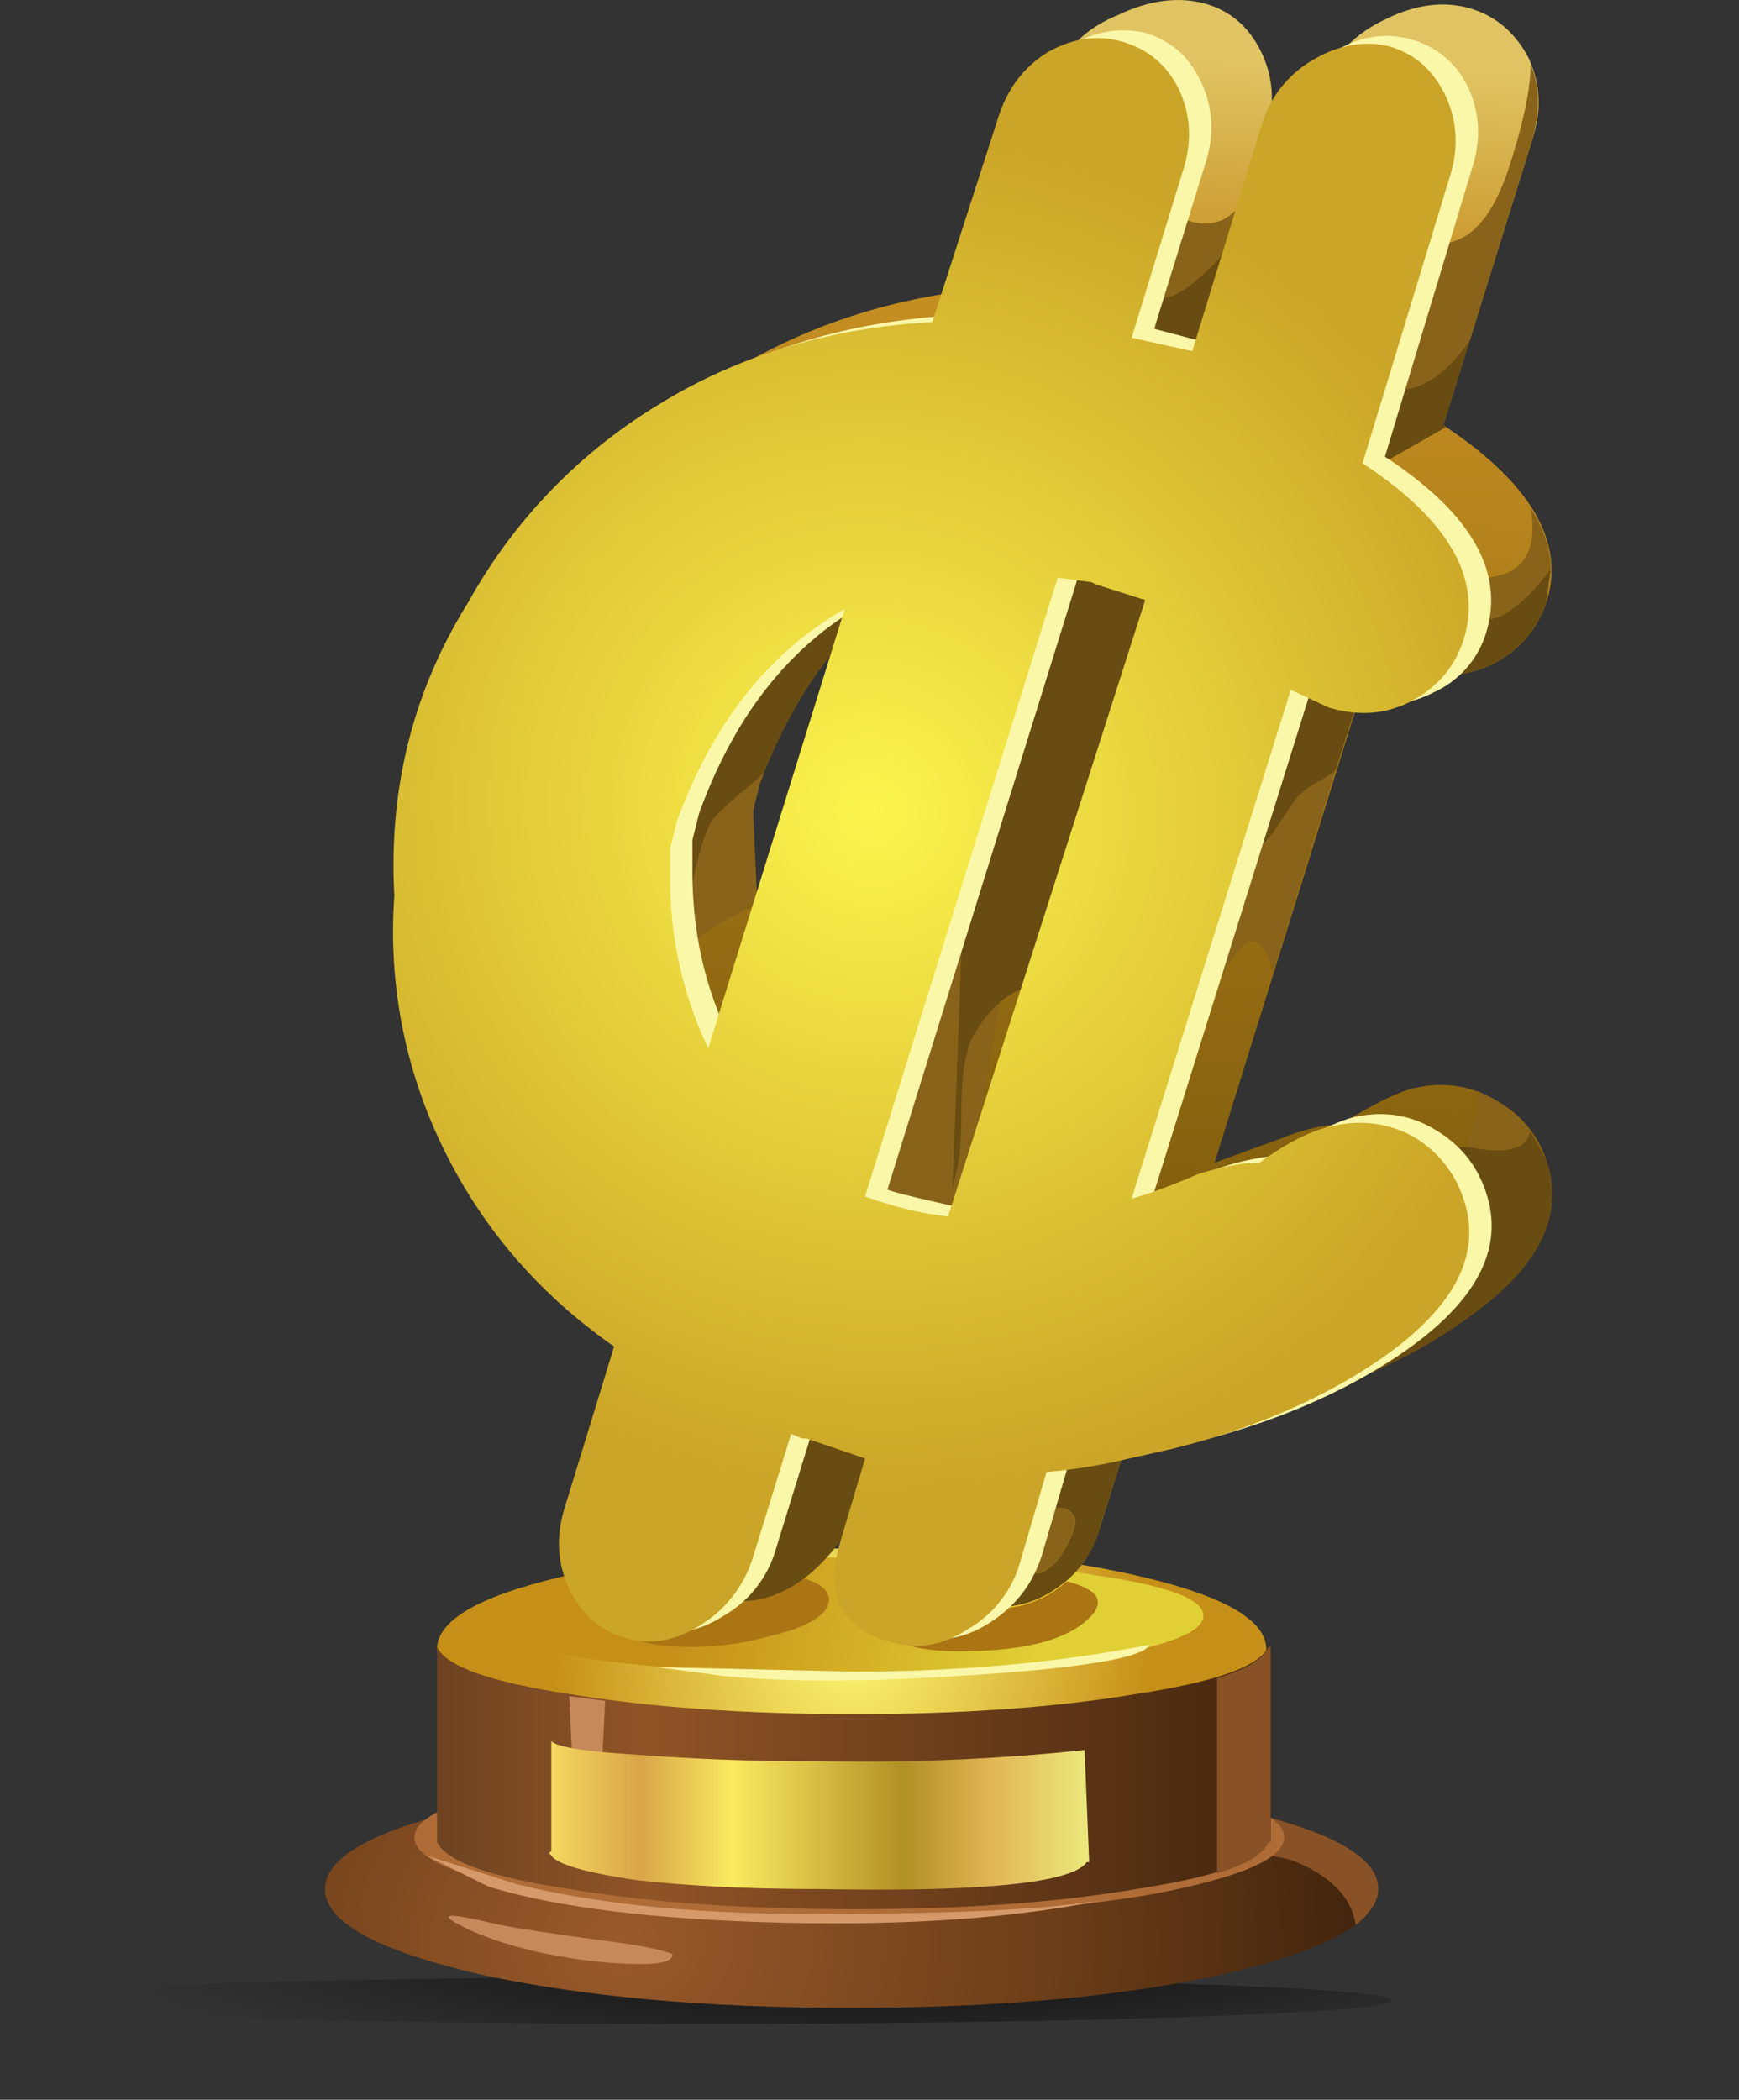 <svg xmlns="http://www.w3.org/2000/svg" viewBox="0 0 38.8 46.834"><rect x="0" y="0" width="38.8" height="46.834" fill="#333333" stroke="none"/><defs><clipPath id="E"><path d="M11.238 19.012c.055 0 .762.386 2.121 1.16 1.067.586 1.735.613 2 .082.106-.16.133-.496.082-1 0-.266-.027-.602-.082-1 0-.188-.027-.574-.078-1.16-.027-.563.039-.934.199-1.121.133-.188.438-.282.918-.282.696.055 1.215.297 1.563.723a.688.688 0 01.117.598c-.078.297-.094.519-.039.679a3.3 3.3 0 00.242.524c.106.133.266.211.481.238.05-.265.172-.652.359-1.16 0-.027.039-.465.117-1.32.403-.051.707-.051.922 0 .106 0 .266.066.481.199.187.109.332.16.437.16-.023-.211.082-.332.32-.359.137-.028.336-.028.602 0 .508 0 .934.175 1.281.519.106.106.36.242.758.403.215.078.336.171.359.277 0 .16.016.336.043.519.184.028.543-.066 1.079-.277a2.768 2.768 0 001.082-.519c.558-.481.918-1.055 1.078-1.723.132-.481.172-1.184.121-2.117-.106-1.735-.989-3.723-2.641-5.961a6.067 6.067 0 00-1.762-1.641c-.398-.238-1.117-.601-2.16-1.078-1.117-.508-2.398-.844-3.84-1-1.437-.16-2.773-.121-4 .117-.851.16-1.878.723-3.078 1.68a145.118 145.118 0 00-2.64 2.242 61.165 61.165 0 00-2.442 2.078c-1.066 1.016-1.73 1.883-2 2.602l3.321 8.801c.75-.641 1.707-.989 2.882-1.043.266-.024.571-.184.918-.477.321-.27.614-.387.879-.363z"/></clipPath><clipPath id="d"><path d="M7 7.467h20v30H7v-30z"/></clipPath><clipPath id="l"><path d="M0-.533h32v7H0v-7z"/></clipPath><clipPath id="m"><path d="M0 0h32v7H0V0z"/></clipPath><clipPath id="n"><path d="M31.039 3.371c0-.773-1.519-1.437-4.559-2-3.039-.559-6.695-.84-10.96-.84-4.266 0-7.918.281-10.961.84C1.52 1.934 0 2.598 0 3.371c0 .801 1.52 1.481 4.559 2.043 3.015.559 6.668.84 10.961.84 4.292 0 7.949-.281 10.96-.84 3.04-.562 4.559-1.242 4.559-2.043z"/></clipPath><clipPath id="b"><path d="M0-28.793h40v47.998H0v-47.998z"/></clipPath><clipPath id="g"><path d="M-.3-53.384h31.25v22.5H-.3v-22.5z"/></clipPath><clipPath id="a"><path d="M0-.533h32v7H0v-7z"/></clipPath><clipPath id="D"><path d="M3 3h25v18H3V3z"/></clipPath><clipPath id="C"><path d="M26.121 16.08c-.16.481-.469.852-.922 1.121-.453.239-.945.293-1.48.16-.348-.082-.758-.296-1.239-.64-.292 0-.652-.067-1.082-.199a9.547 9.547 0 00-1.199-.442l2.84 9.078.68-.316c.535-.16 1.027-.121 1.48.117.453.242.762.602.922 1.082.344 1.094-.254 2.145-1.801 3.16l1.559 5.117c.16.508.133.989-.078 1.442-.215.453-.547.746-1 .879-.453.109-.906.027-1.36-.239a1.99 1.99 0 01-.921-1.16l-1.239-4.039-1.082.239.922 3c.16.507.133.988-.082 1.441-.211.426-.547.707-1 .84s-.906.066-1.359-.199c-.426-.27-.719-.668-.879-1.204l-1.16-3.597c-1.868-.106-3.52-.613-4.961-1.52a9.493 9.493 0 01-3.321-3.48c-.984-1.574-1.425-3.321-1.32-5.242a8.81 8.81 0 01.879-4.52c.695-1.414 1.707-2.586 3.043-3.519l-.883-2.879c-.16-.508-.133-.989.082-1.442s.547-.746 1-.879c.453-.132.906-.054 1.36.239.453.296.761.695.921 1.203l.68 2.199.199-.082h.078l1.043-.359L15 9.959c-.293-.961.012-1.559.918-1.801.453-.133.91-.05 1.363.242.453.266.758.653.918 1.161l.481 1.64a9.921 9.921 0 011.48.239l.719.16c1.414.347 2.641.867 3.68 1.558 1.386.934 1.906 1.907 1.562 2.922zm-13.48 2.68a7.04 7.04 0 00-.68 3.039v.519l.117.481c.641 1.762 1.641 3.027 3 3.801l-2.437-7.84zm4.277-3a6.336 6.336 0 00-1.477.359l3.438 11.039.601-.078.079-.039.882-.281-3.523-11z"/></clipPath><clipPath id="B"><path d="M7 37.467h20v-30H7v30z"/></clipPath><clipPath id="w"><path d="M7 7.467h20v30H7v-30z"/></clipPath><clipPath id="x"><path d="M7 8h20v30H7V8z"/></clipPath><clipPath id="y"><path d="M12.078 23.332l-.117-.48v-.52a7.04 7.04 0 01.68-3.039l2.437 7.84c-1.359-.774-2.359-2.039-3-3.801zm7.481 4.242l-.079.039-.601.078-3.438-11.039c.504-.187 1-.304 1.477-.359l3.523 11-.882.281zm4.16-9.679c.535.132 1.027.078 1.48-.161.453-.269.762-.64.922-1.121.344-1.015-.176-1.988-1.562-2.922-1.039-.691-2.266-1.211-3.68-1.558l-.719-.16a9.921 9.921 0 00-1.48-.239l-.481-1.64a1.988 1.988 0 00-.918-1.16c-.453-.293-.906-.375-1.363-.243-.906.243-1.211.84-.918 1.801l.441 1.481-1.043.359h-.078l-.199.082-.68-2.199a2.188 2.188 0 00-.921-1.203c-.454-.293-.907-.371-1.36-.239-.453.133-.785.426-1 .879s-.242.934-.082 1.442l.883 2.879c-1.336.933-2.348 2.105-3.043 3.519a8.81 8.81 0 00-.879 4.52c-.105 1.922.336 3.668 1.32 5.242a9.486 9.486 0 003.321 3.48c1.441.907 3.093 1.414 4.961 1.52l1.16 3.598c.16.535.453.933.879 1.203.453.265.906.332 1.359.199s.789-.414 1-.84c.215-.453.242-.934.082-1.441l-.922-3 1.082-.239 1.239 4.039c.16.508.464.895.921 1.161.454.265.907.347 1.36.238.453-.133.785-.426 1-.879.211-.453.238-.934.078-1.441l-1.559-5.118c1.547-1.015 2.145-2.066 1.801-3.16-.16-.48-.469-.84-.922-1.082-.453-.238-.945-.277-1.48-.117l-.68.316-2.84-9.078c.293.078.696.227 1.199.442.43.133.79.199 1.082.199.481.344.895.558 1.239.641z"/></clipPath><clipPath id="e"><path d="M-1.806-206.22h25.005v38.025H-1.808v-38.025z"/></clipPath><radialGradient id="u" gradientUnits="userSpaceOnUse" cy="17.698" cx="19.454" gradientTransform="matrix(.8 -.016 0 .8 0 9.163)" r="15.278"><stop offset="0" stop-color="#fcf54d"/><stop offset=".992" stop-color="#cba527"/><stop offset="1" stop-color="#cba527"/></radialGradient><radialGradient id="p" gradientUnits="userSpaceOnUse" cy="-3.65" cx="19.4" r="17.35"><stop offset="0"/><stop offset="1"/></radialGradient><radialGradient id="A" gradientUnits="userSpaceOnUse" cy="-188.01" cx="7.545" r="10.252"><stop offset="0" stop-color="#fff"/><stop offset="1" stop-color="#fff"/></radialGradient><radialGradient id="q" gradientUnits="userSpaceOnUse" cy="43.35" cx="13.85" gradientTransform="matrix(-.8 .003 .003 .669 22.048 -26.245)" r="16.188"><stop offset="0" stop-color="#995a2a"/><stop offset=".627" stop-color="#693c18"/><stop offset="1" stop-color="#44260e"/></radialGradient><radialGradient id="h" gradientUnits="userSpaceOnUse" cy="-36.9" cx="13.7" r="18.625"><stop offset="0" stop-color="#fff"/><stop offset=".992" stop-color="#fff" stop-opacity=".569"/><stop offset="1" stop-color="#fff" stop-opacity=".569"/></radialGradient><radialGradient id="c" gradientUnits="userSpaceOnUse" cy="-3.65" cx="19.4" r="17.35"><stop offset="0" stop-color="#fff"/><stop offset="1" stop-color="#fff" stop-opacity="0"/></radialGradient><radialGradient id="i" gradientUnits="userSpaceOnUse" cy="36.8" cx="19" gradientTransform="matrix(.8 0 0 .8 0 -21.4)" r="6.74"><stop offset="0" stop-color="#fdf771"/><stop offset=".992" stop-color="#c68f18"/><stop offset="1" stop-color="#c68f18"/></radialGradient><radialGradient id="f" gradientUnits="userSpaceOnUse" cy="-188.01" cx="7.545" r="10.252"><stop offset="0" stop-color="#fff"/><stop offset=".992" stop-color="#fff" stop-opacity="0"/><stop offset="1" stop-color="#fff" stop-opacity="0"/></radialGradient><radialGradient id="G" gradientUnits="userSpaceOnUse" cy="-36.9" cx="13.7" r="18.625"><stop offset="0" stop-color="#fcf54d"/><stop offset=".992" stop-color="#b98d25"/><stop offset="1" stop-color="#b98d25"/></radialGradient><mask id="z"><g clip-path="url(#e)"><path d="M-1.806-206.22h25.005v38.025H-1.808v-38.025z" fill="url(#f)"/></g></mask><mask id="v"><g clip-path="url(#d)"><path d="M7 7.467h20v30H7v-30z" fill-opacity=".621"/></g></mask><mask id="o"><g clip-path="url(#b)"><path d="M0-28.793h40v47.998H0v-47.998z" fill="url(#c)"/></g></mask><mask id="k"><g clip-path="url(#a)"><path d="M0-.533h32v7H0v-7z" fill-opacity=".769"/></g></mask><mask id="F"><g clip-path="url(#g)"><path d="M-.3-53.384h31.25v22.5H-.3v-22.5z" fill="url(#h)"/></g></mask><linearGradient id="j" y2="-31.32" gradientUnits="userSpaceOnUse" x2="-22.166" gradientTransform="matrix(-.782 .168 .168 .782 0 37.481)" y1="-31.32" x1="-30.374"><stop offset="0" stop-color="#e0cf35"/><stop offset=".992" stop-color="#c68f18"/><stop offset="1" stop-color="#c68f18"/></linearGradient><linearGradient id="t" y2="-23.595" gradientUnits="userSpaceOnUse" x2="34.051" gradientTransform="matrix(-.035 -.799 -.799 .035 0 37.48)" y1="-23.595" x1=".193"><stop offset="0" stop-color="#e0c463"/><stop offset=".149" stop-color="#c68f22"/><stop offset=".828" stop-color="#7b590a"/><stop offset="1" stop-color="#f1cc2e"/></linearGradient><linearGradient id="s" y2="40.506" gradientUnits="userSpaceOnUse" x2="24.288" gradientTransform="matrix(.8 0 0 -.8 0 37.48)" y1="40.506" x1="12.312"><stop offset="0" stop-color="#f4d75f"/><stop offset=".165" stop-color="#d9a548"/><stop offset=".337" stop-color="#f9ea60"/><stop offset=".655" stop-color="#b19025"/><stop offset=".816" stop-color="#e1b454"/><stop offset="1" stop-color="#ece97d"/></linearGradient><linearGradient id="r" y2="39.675" gradientUnits="userSpaceOnUse" x2="28.375" gradientTransform="matrix(.8 0 0 -.8 0 37.48)" y1="39.675" x1="9.75"><stop offset="0" stop-color="#6e4321"/><stop offset=".251" stop-color="#905426"/><stop offset="1" stop-color="#44260e"/></linearGradient></defs><path d="M22.602 8.041c0-.508-.723-.949-2.161-1.32-1.441-.348-3.187-.52-5.242-.52-2.054 0-3.801.172-5.238.52-1.441.371-2.16.812-2.16 1.32 0 .504.719.93 2.16 1.277 1.437.348 3.184.52 5.238.52 2.055 0 3.801-.172 5.242-.52 1.438-.343 2.161-.773 2.161-1.277z" fill-rule="evenodd" fill="url(#i)" transform="matrix(1.25 0 0 -1.25 0 46.834)"/><path d="M21.48 8.639c0-.293-.64-.547-1.918-.758C18.336 7.693 16.812 7.6 15 7.6c-1.785 0-3.305.093-4.559.281-1.253.211-1.879.465-1.879.758s.626.535 1.879.719c1.282.214 2.801.32 4.559.32 1.762 0 3.281-.106 4.562-.32 1.278-.184 1.918-.426 1.918-.719z" fill-rule="evenodd" fill="url(#j)" transform="matrix(1.25 0 0 -1.25 0 46.834)"/><path d="M18.399 35.933c-.2.235-.602.415-1.197.552-.57.165-1.167.249-1.802.249s-1.099-.084-1.401-.249c-.298-.137-.346-.317-.151-.552.468-.567 1.47-.849 3.002-.849.635 0 1.099.082 1.403.249.262.166.316.366.146.6z" fill-rule="evenodd" fill="#ab7513"/><path d="M25.65 36.685c-.133.298-1.567.533-4.303.698-2.065.132-3.798.132-5.2 0l-1.498-.2 4.398.102c2.37 0 4.572-.2 6.603-.6z" fill-rule="evenodd" fill="#fbf7a9"/><g mask="url(#k)" transform="matrix(1.25 0 0 -1.25 0 46.834)"><g clip-path="url(#l)"><g clip-path="url(#m)" transform="translate(0 -.533)"><g clip-path="url(#n)"><g mask="url(#o)" transform="matrix(.8 0 0 -.146 0 2.8)"><path d="M31.039 3.371c0-.773-1.519-1.437-4.559-2-3.039-.559-6.695-.84-10.96-.84-4.266 0-7.918.281-10.961.84C1.52 1.934 0 2.598 0 3.371c0 .801 1.52 1.481 4.559 2.043 3.015.559 6.668.84 10.961.84 4.292 0 7.949-.281 10.96-.84 3.04-.562 4.559-1.242 4.559-2.043z" fill-rule="evenodd" fill="url(#p)"/></g></g></g></g></g><path d="M21.84 5.24c1.84-.398 2.762-.894 2.762-1.48s-.922-1.094-2.762-1.52c-1.813-.398-4.028-.601-6.641-.601s-4.824.203-6.64.601c-1.84.426-2.758.934-2.758 1.52s.918 1.082 2.758 1.48c1.839.426 4.054.641 6.64.641 2.59 0 4.801-.215 6.641-.641z" fill-rule="evenodd" fill="url(#q)" transform="matrix(1.25 0 0 -1.25 0 46.834)"/><path d="M30.753 42.134c0 .269-.172.532-.504.801-.098-.635-.581-1.118-1.45-1.45l-1.299-.303c.034-.264.098-.532.2-.796 2.031.464 3.053 1.05 3.053 1.748z" fill-rule="evenodd" fill="#895226"/><path d="M25.801 39.732c1.899.366 2.851.786 2.851 1.25 0 .468-.952.883-2.85 1.25-1.9.337-4.186.503-6.852.503-2.7 0-4.985-.166-6.85-.503-1.9-.367-2.853-.782-2.853-1.25 0-.464.953-.884 2.853-1.25 1.865-.332 4.15-.498 6.85-.498 2.666 0 4.951.166 6.851.498z" fill-rule="evenodd" fill="#af6c37"/><path d="M20.281 7.24c1.414.215 2.199.493 2.36.84h.039V4.6h-.039c-.161-.348-.95-.625-2.36-.84-1.414-.242-3.093-.36-5.043-.36-1.945 0-3.636.118-5.078.36-1.414.215-2.199.492-2.359.84v3.48c.16-.347.945-.625 2.359-.84 1.442-.238 3.133-.359 5.078-.359 1.95 0 3.629.121 5.043.359z" fill-rule="evenodd" fill="url(#r)" transform="matrix(1.25 0 0 -1.25 0 46.834)"/><path d="M27.149 37.431c.668-.2 1.05-.433 1.152-.697h.049v4.35h-.049c-.102.269-.483.499-1.147.699V37.43h-.005z" fill-rule="evenodd" fill="#895226"/><path d="M12.7 37.833l.801.102c-.102 2.3-.235 3.452-.401 3.452-.165-.004-.302-1.187-.4-3.554z" fill-rule="evenodd" fill="#c5895a"/><path d="M18.55 42.687c2.797 0 4.814-.103 6.05-.304-1.969.401-4.331.566-7.1.503-2.866-.068-5.069-.337-6.601-.806l-1.396-.697 2.044.648c1.905.47 4.234.684 7.003.656z" fill-rule="evenodd" fill="#d69a6a"/><path d="M11.152 42.935c.533.098 1.3.215 2.3.347.796.102 1.313.2 1.548.302.034.235-.581.284-1.85.151-1.065-.136-1.969-.366-2.701-.702-.766-.367-.531-.4.704-.098z" fill-rule="evenodd" fill="#c5895a"/><path d="M19.359 6.24l.082-2h-.043c-.265-.375-1.863-.535-4.796-.48-1.227 0-2.309.055-3.243.16-.906.133-1.414.281-1.519.438l-.039.042.039.04V6.4c.105-.109.613-.187 1.519-.242a40.041 40.041 0 013.282-.117 37.94 37.94 0 014.718.199z" fill-rule="evenodd" fill="url(#s)" transform="matrix(1.25 0 0 -1.25 0 46.834)"/><path d="M24.4 35.982c-.469.566-1.465.85-2.999.85-.635 0-1.104-.083-1.401-.25s-.351-.365-.151-.6c.468-.533 1.47-.795 3.002-.795.635 0 1.099.082 1.396.248.27.132.318.318.153.547z" fill-rule="evenodd" fill="#ab7513"/><path d="M13.559 23.479l-.118-.477v-.523c0-1.172.211-2.184.637-3.039l2.442 7.839c-1.387-.824-2.375-2.093-2.961-3.8zm7.882 4.121l-.519.16h-.199l.117-.078-3-11.121c-.106.027-.149.027-.117 0 0-.028.078-.055.238-.082l3.48 11.121zm-3.32 4.761l.719 3.719c.16.508.531.879 1.121 1.121.559.266 1.078.332 1.559.199.453-.132.785-.425 1-.878.214-.454.238-.934.078-1.442l-.918-2.961 1.039-.277.922 4.117c.16.508.519.895 1.082 1.16.531.266 1.039.336 1.515.199.453-.132.801-.425 1.043-.878.211-.454.239-.934.078-1.438l-1.597-5.121c1.57-1.039 2.183-2.094 1.84-3.16a1.856 1.856 0 00-.922-1.082c-.453-.239-.946-.278-1.481-.117-.187.05-.414.16-.679.32l-2.84-9.121c.293.105.695.254 1.199.437.402.16.75.242 1.043.242.558.348.984.559 1.277.641.535.133 1.028.067 1.481-.199a1.86 1.86 0 00.922-1.082c.347-1.012-.176-1.985-1.563-2.918-1.012-.695-2.25-1.227-3.719-1.602l-.679-.121c-.321-.105-.813-.183-1.481-.238l-.519-1.641c-.161-.535-.453-.933-.879-1.199-.453-.269-.91-.336-1.364-.199-.453.105-.796.383-1.039.84a2.033 2.033 0 00-.082 1.476l.364 1.082-.762.2-.078.043c-.375.183-.363.16.039-.083l-.68-2.199a3.978 3.978 0 00-1.121-1.082c-.48-.238-.945-.304-1.398-.199a1.567 1.567 0 00-1 .84c-.243.48-.27.973-.082 1.48l.879 2.84c-1.36.961-2.372 2.149-3.04 3.563-.691 1.382-.984 2.879-.878 4.476-.133 1.949.304 3.707 1.32 5.281a9.106 9.106 0 003.281 3.481c1.465.879 3.133 1.371 5 1.48z" fill-rule="evenodd" fill="url(#t)" transform="matrix(1.25 0 0 -1.25 0 46.834)"/><path d="M25.098 5.284c.102-.469.2-.733.302-.801.064-.034.401.102 1.001.4.601.235 1.065.068 1.396-.498l-.297 1.05v-.102c-.131.268-.415.585-.85.951-.531.435-.849.465-.951.099l.2 2.001c.136.2.336.284.6.249.235-.034.435-.132.601-.298.269-.302.4-.82.4-1.552l.899.248 1.152-5.146v-.054C30.25 3 30.717 3.936 30.952 4.634c.167.532.547.801 1.148.801.697 0 1.23-.601 1.601-1.802.298-.933.449-1.665.449-2.197.2.464.215 1.015.049 1.645l-1.402 4.503c-.463.669-.947 1.035-1.45 1.097-.36 0-.512-.097-.443-.297l-1.002 2.251-4.75-2.5-.2-1.9c0-.234.048-.551.145-.951zM33.15 12.886c.835-.068 1.166-.586 1-1.552.299.469.45.917.45 1.352-.302.395-.566.68-.801.85-.4.332-.767.365-1.099.097l-1.65 1.099.049.053a.851.851 0 01-.449-.253l-.153.453a2.024 2.024 0 00-.795-.502c-.503-.2-1.25-.4-2.25-.6l.2-.699c.063-.932-.42-1.534-1.45-1.801-.47-.099-1.353-.148-2.652-.148-1.099 0-1.685.202-1.749.597l-.551 14.702.097-.45c.07-.234.103-.698.103-1.401 0-.6.069-1.079.2-1.45.435-.864.684-1.348.752-1.45l-.703 4.15c.268.102.517.2.752.302l2.451-7.802 1.348-2.047.65 5c.165-.102.365-.468.6-1.102.166-.401.302-.699.4-.899.132-.332.302-.601.504-.801l.497-.751c.098-.133.298-.279.601-.45l.298-.2-1.401 4.502c-.2-.668-.435-.85-.699-.552-.2.235-.884 1.201-2.05 2.901-1.201 1.635-2.031 2.583-2.5 2.851-.465.264-.748.4-.85.4-.235-.067-.615-.117-1.148-.151-1.103 0-1.85-.8-2.25-2.397-.132-.503-.2-.884-.2-1.153.063-.166.097-.317.097-.449-.298-.698-.562-1.332-.797-1.9l2.648-8.5c-.665.429-1.183.849-1.549 1.25l.553-1.25c-.172-.068-.304-.283-.402-.65-.067-.336-.2-.532-.4-.6-.2-.068-.502-.035-.903.098.835-1.134 1.685-1.734 2.553-1.798.597-.033 1.398.249 2.398.85l6.001.748c.166.034.781.316 1.851.849.967.503 1.763.717 2.398.655zM15.899 18.282c.102-.132.449-.45 1.05-.948l.102-.102-.102.253-.148.597.099 2.105c-.699.262-1.485.78-2.349 1.547-.932.835-1.465 1.548-1.602 2.149 0-.733.566-2.549 1.7-5.45l.054.899c0 .702.082 1.117.248 1.25.264-.195.449-.567.546-1.1.138-.6.27-1 .402-1.2zM33.847 25.582c-.195.102-.56.102-1.098 0l.2-.748v-.502c.503.2.898.502 1.201.903-.068.2-.165.318-.302.347zM31.299 25.582l.2.102-.546.85.346-.952zM26.65 31.084l.899-.449c.033.2.02.533-.049 1.002l-.449.048-.201.049c.035-.2-.034-.415-.2-.65zM23.701 33.633c.264.068.346.235.249.503-.2.532-.449.85-.751.948l-.548.052c-.233.03-.386.113-.448.25-.035.195.013.347.146.45-.133.033-.333.014-.602-.055l-.2-.048.103-.152c.665-.663 1.085-1.23 1.25-1.695l.049-.253h.752zM17.1 31.637c0 .228-.2.863-.601 1.893-.4.968-.566 1.685-.498 2.154h-.2l-.601-.302c.601-1.3 1.065-2.247 1.401-2.852.264-.527.43-.831.499-.893zM20.6 32.935l-.351.948c0-.435.035-.768.102-.997l.45-1.352-.303-.103.303-.45-1.201.2-.098-.048-.053.049-2.247.4c.098-.097.215-.132.347-.097l3.501-.903c.069.37-.084 1.152-.45 2.353z" fill-rule="evenodd" fill="#896319"/><path d="M19.247 12.085c.103.367.235.582.402.65l-.548 1.25c-.835.83-1.518 1.914-2.05 3.247l-.102.102c-.602.499-.948.816-1.05.948-.133.2-.264.6-.401 1.2-.098.533-.283.905-.547 1.1-.166-.133-.249-.548-.249-1.25l-.053-.9c-.098-1.264.019-2.367.351-3.3.4-1.133 1.284-2.245 2.651-3.35l.298-.2c.401-.132.703-.165.898-.097.2.068.338.264.4.6zM26.25 16.383l-1.348 2.05 1.148-3.799.2 1.749z" fill-rule="evenodd" fill="#694c12"/><path d="M26.152 12.134H25.9l.151.098-3.053 9.75c-.566.167-1.014.587-1.347 1.25-.136.367-.2.85-.2 1.45 0 .705-.034 1.168-.102 1.402l-.098.45.548-14.702c.067-.4.653-.602 1.752-.602 1.299 0 2.183.054 2.651.153 1.03.267 1.514.869 1.45 1.801l-.2.699-1.103-.099.45-1.45-.645-.2z" fill-rule="evenodd" fill="#694c12"/><path d="M29.703 14.483c.297.102.56.269.795.502l-.698 2.198-.297.2c-.304.166-.504.317-.602.45l-.502.751c-.2.2-.367.469-.499.801-.103.2-.234.498-.4.899-.235.634-.435 1-.6 1.099l-.85-6.749.297-.85 1.104.099c1.001.2 1.748.4 2.251.6zM33.799 13.535c.235-.17.502-.453.801-.848l-.098.746a2.32 2.32 0 01-1.152 1.352c-.566.299-1.182.348-1.851.147l-.4-.147-.049-.053 1.65-1.1c.333.27.699.236 1.099-.097zM31.348 8.682c.502-.063.986-.434 1.45-1.098l-.596 1.899.05.049-1.755 1-.448.152a4.063 4.063 0 00-.347.298l.2-.347.997-2.251c-.064.2.082.298.448.298zM25.699 6.383c.102.366.42.336.951-.099.435-.366.719-.682.85-.951v.102l-.4 1.25.4.098c0 .732-.131 1.25-.4 1.552a1.033 1.033 0 01-.601.298c-.264.035-.464-.049-.6-.249l-.2-2.001zM28.55 31.334c-.035-.064-.084-.401-.146-1.001l3.397-5.098c.099.165.353.283.748.347h.2c.532.102.904.102 1.099 0 .137-.03.235-.147.302-.347l.353.649c.4 1.196-.138 2.334-1.603 3.399-1.132.869-2.582 1.552-4.35 2.051zM17.149 31.583l2.651-.2-.85 2.7c-.835 1.269-1.816 1.801-2.949 1.601-.069-.469.098-1.186.498-2.149.401-1.035.601-1.67.601-1.898l.049-.054zM19.6 31.182l1.201-.2-.303.455-.65-.153-.097-.049-.151-.053zM26.547 30.933l.103.151c.166.235.235.45.2.65-.336.098-.884.185-1.65.249l-.649 2.051a2.287 2.287 0 01-.85 1.299c-.435.336-.884.502-1.352.502-.133-.102-.182-.253-.147-.448.063-.138.215-.22.45-.25l.547-.053c.302-.099.551-.416.751-.948.098-.268.015-.434-.249-.503h-1.05c.03-.331 0-.58-.102-.746l3.15-2.403c.136-.035.42.118.848.449z" fill-rule="evenodd" fill="#694c12"/><path d="M19.35 13.433c-1.699.932-2.949 2.5-3.75 4.702l-.151.6v.699c0 1.368.284 2.618.85 3.75l3.051-9.751zm6.7-.249l-.499-.151h-.102l-1.353-.298L19.8 26.534c.166.068.781.215 1.85.449l4.4-13.799zm-3.301-10.65a2.78 2.78 0 011.099-1.499C24.418.7 24.985.602 25.55.733c.568.166.983.532 1.25 1.099.264.566.299 1.167.099 1.8l-1.147 3.702 1.347.353 1.552-5.054a2.698 2.698 0 011.148-1.5c.566-.331 1.132-.415 1.699-.249s.986.518 1.25 1.05c.268.566.302 1.168.102 1.801L30.9 10.187c1.933 1.263 2.685 2.582 2.251 3.95a2.137 2.137 0 01-1.147 1.298c-.568.298-1.188.367-1.852.2l-.854-.4-3.545 11.348c.367-.098.864-.284 1.5-.548.532-.166.98-.253 1.347-.253.566-.43 1.083-.713 1.552-.85.664-.165 1.284-.083 1.851.255.567.33.947.795 1.148 1.396.434 1.269-.215 2.485-1.949 3.652-1.299.864-2.832 1.514-4.6 1.948l-.902.2a6.903 6.903 0 01-1.852.25l-.6 2.05c-.2.635-.58 1.132-1.147 1.499s-1.134.468-1.7.303c-.566-.166-.981-.532-1.25-1.098-.269-.572-.303-1.168-.103-1.803l.753-1.201-1.299-.449-.102-.049-.249-.053-.85 2.753a2.5 2.5 0 01-1.148 1.45c-.566.367-1.137.464-1.703.299-.568-.133-.983-.484-1.25-1.05-.264-.566-.299-1.182-.099-1.851l1.099-3.55c-1.665-1.201-2.934-2.665-3.799-4.399-.869-1.767-1.235-3.652-1.099-5.65-.136-2.402.415-4.585 1.651-6.552a11.713 11.713 0 014.145-4.4c1.803-1.098 3.868-1.714 6.202-1.85l1.45-4.498z" fill-rule="evenodd" fill="#fbf7a9"/><path d="M15.078 26.6c-1.359-.774-2.359-2.039-3-3.801l-.117-.481v-.519a7.04 7.04 0 01.68-3.039l2.437 7.84zm5.363.16l-.882.281-.079.039-.601.078-3.438-11.039c.504-.183 1-.304 1.481-.359l3.519 11zm-2.64 8.558c.16.536.453.934.879 1.204.453.265.906.332 1.359.199s.789-.414 1-.84c.215-.453.242-.934.082-1.441l-.922-3 1.082-.239 1.239 4.039a2 2 0 00.918 1.16c.453.266.91.348 1.363.239.453-.133.785-.426 1-.879.211-.453.238-.934.078-1.442l-1.559-5.117c1.547-1.015 2.145-2.066 1.801-3.16-.16-.48-.469-.84-.922-1.082-.453-.238-.945-.277-1.48-.117l-.68.316-2.84-9.078c.293.078.696.227 1.199.442.43.132.79.199 1.082.199.481.347.895.558 1.243.64.531.133 1.023.079 1.476-.16a2 2 0 00.922-1.121c.348-1.012-.176-1.984-1.559-2.918-1.042-.695-2.269-1.215-3.683-1.558l-.719-.161a9.939 9.939 0 00-1.48-.242l-.481-1.64a2.005 2.005 0 00-.918-1.161c-.453-.292-.906-.371-1.359-.238-.91.238-1.215.84-.922 1.797l.441 1.484-1.043.356h-.078l-.199.082-.68-2.199a2.174 2.174 0 00-.921-1.203c-.454-.293-.907-.371-1.36-.239-.453.133-.785.426-1 .879s-.238.934-.082 1.442l.883 2.879c-1.336.933-2.348 2.109-3.039 3.519a8.771 8.771 0 00-.883 4.52c-.105 1.921.336 3.668 1.32 5.242a9.493 9.493 0 003.321 3.48c1.441.907 3.093 1.414 4.961 1.52l1.16 3.597z" fill-rule="evenodd" fill="url(#u)" transform="matrix(1.25 0 0 -1.25 0 46.834)"/><g mask="url(#v)" transform="matrix(1.25 0 0 -1.25 0 46.834)"><g clip-path="url(#w)"><g clip-path="url(#x)" transform="translate(0 -.533)"><g clip-path="url(#y)"><g mask="url(#z)" transform="matrix(.8 -.017 0 -.8 8.445 -126.56)"><path d="M12.078 23.332l-.117-.48v-.52a7.04 7.04 0 01.68-3.039l2.437 7.84c-1.359-.774-2.359-2.039-3-3.801zm7.481 4.242l-.079.039-.601.078-3.438-11.039c.504-.187 1-.304 1.477-.359l3.523 11-.882.281zm4.16-9.679c.535.132 1.027.078 1.48-.161.453-.269.762-.64.922-1.121.344-1.015-.176-1.988-1.562-2.922-1.039-.691-2.266-1.211-3.68-1.558l-.719-.16a9.921 9.921 0 00-1.48-.239l-.481-1.64a1.988 1.988 0 00-.918-1.16c-.453-.293-.906-.375-1.363-.243-.906.243-1.211.84-.918 1.801l.441 1.481-1.043.359h-.078l-.199.082-.68-2.199a2.188 2.188 0 00-.921-1.203c-.454-.293-.907-.371-1.36-.239-.453.133-.785.426-1 .879s-.242.934-.082 1.442l.883 2.879c-1.336.933-2.348 2.105-3.043 3.519a8.81 8.81 0 00-.879 4.52c-.105 1.922.336 3.668 1.32 5.242a9.486 9.486 0 003.321 3.48c1.441.907 3.093 1.414 4.961 1.52l1.16 3.598c.16.535.453.933.879 1.203.453.265.906.332 1.359.199s.789-.414 1-.84c.215-.453.242-.934.082-1.441l-.922-3 1.082-.239 1.239 4.039c.16.508.464.895.921 1.161.454.265.907.347 1.36.238.453-.133.785-.426 1-.879.211-.453.238-.934.078-1.441l-1.559-5.118c1.547-1.015 2.145-2.066 1.801-3.16-.16-.48-.469-.84-.922-1.082-.453-.238-.945-.277-1.48-.117l-.68.316-2.84-9.078c.293.078.696.227 1.199.442.43.133.79.199 1.082.199.481.344.895.558 1.239.641z" fill-rule="evenodd" fill="url(#A)"/></g></g></g></g></g><g><g clip-path="url(#B)" transform="matrix(1.25 0 0 -1.25 0 46.834)"><g clip-path="url(#C)"><g clip-path="url(#D)" transform="translate(0 -.533)"><g clip-path="url(#E)"><g mask="url(#F)" transform="matrix(.8 0 0 -.8 3.24 -21.707)"><path d="M11.238 19.012c.055 0 .762.386 2.121 1.16 1.067.586 1.735.613 2 .082.106-.16.133-.496.082-1 0-.266-.027-.602-.082-1 0-.188-.027-.574-.078-1.16-.027-.563.039-.934.199-1.121.133-.188.438-.282.918-.282.696.055 1.215.297 1.563.723a.688.688 0 01.117.598c-.078.297-.094.519-.039.679a3.3 3.3 0 00.242.524c.106.133.266.211.481.238.05-.265.172-.652.359-1.16 0-.027.039-.465.117-1.32.403-.051.707-.051.922 0 .106 0 .266.066.481.199.187.109.332.16.437.16-.023-.211.082-.332.32-.359.137-.028.336-.028.602 0 .508 0 .934.175 1.281.519.106.106.36.242.758.403.215.078.336.171.359.277 0 .16.016.336.043.519.184.028.543-.066 1.079-.277a2.768 2.768 0 001.082-.519c.558-.481.918-1.055 1.078-1.723.132-.481.172-1.184.121-2.117-.106-1.735-.989-3.723-2.641-5.961a6.067 6.067 0 00-1.762-1.641c-.398-.238-1.117-.601-2.16-1.078-1.117-.508-2.398-.844-3.84-1-1.437-.16-2.773-.121-4 .117-.851.16-1.878.723-3.078 1.68a145.118 145.118 0 00-2.64 2.242 61.165 61.165 0 00-2.442 2.078c-1.066 1.016-1.73 1.883-2 2.602l3.321 8.801c.75-.641 1.707-.989 2.882-1.043.266-.024.571-.184.918-.477.321-.27.614-.387.879-.363z" fill-rule="evenodd" fill="url(#G)"/></g></g></g></g></g></g></svg>